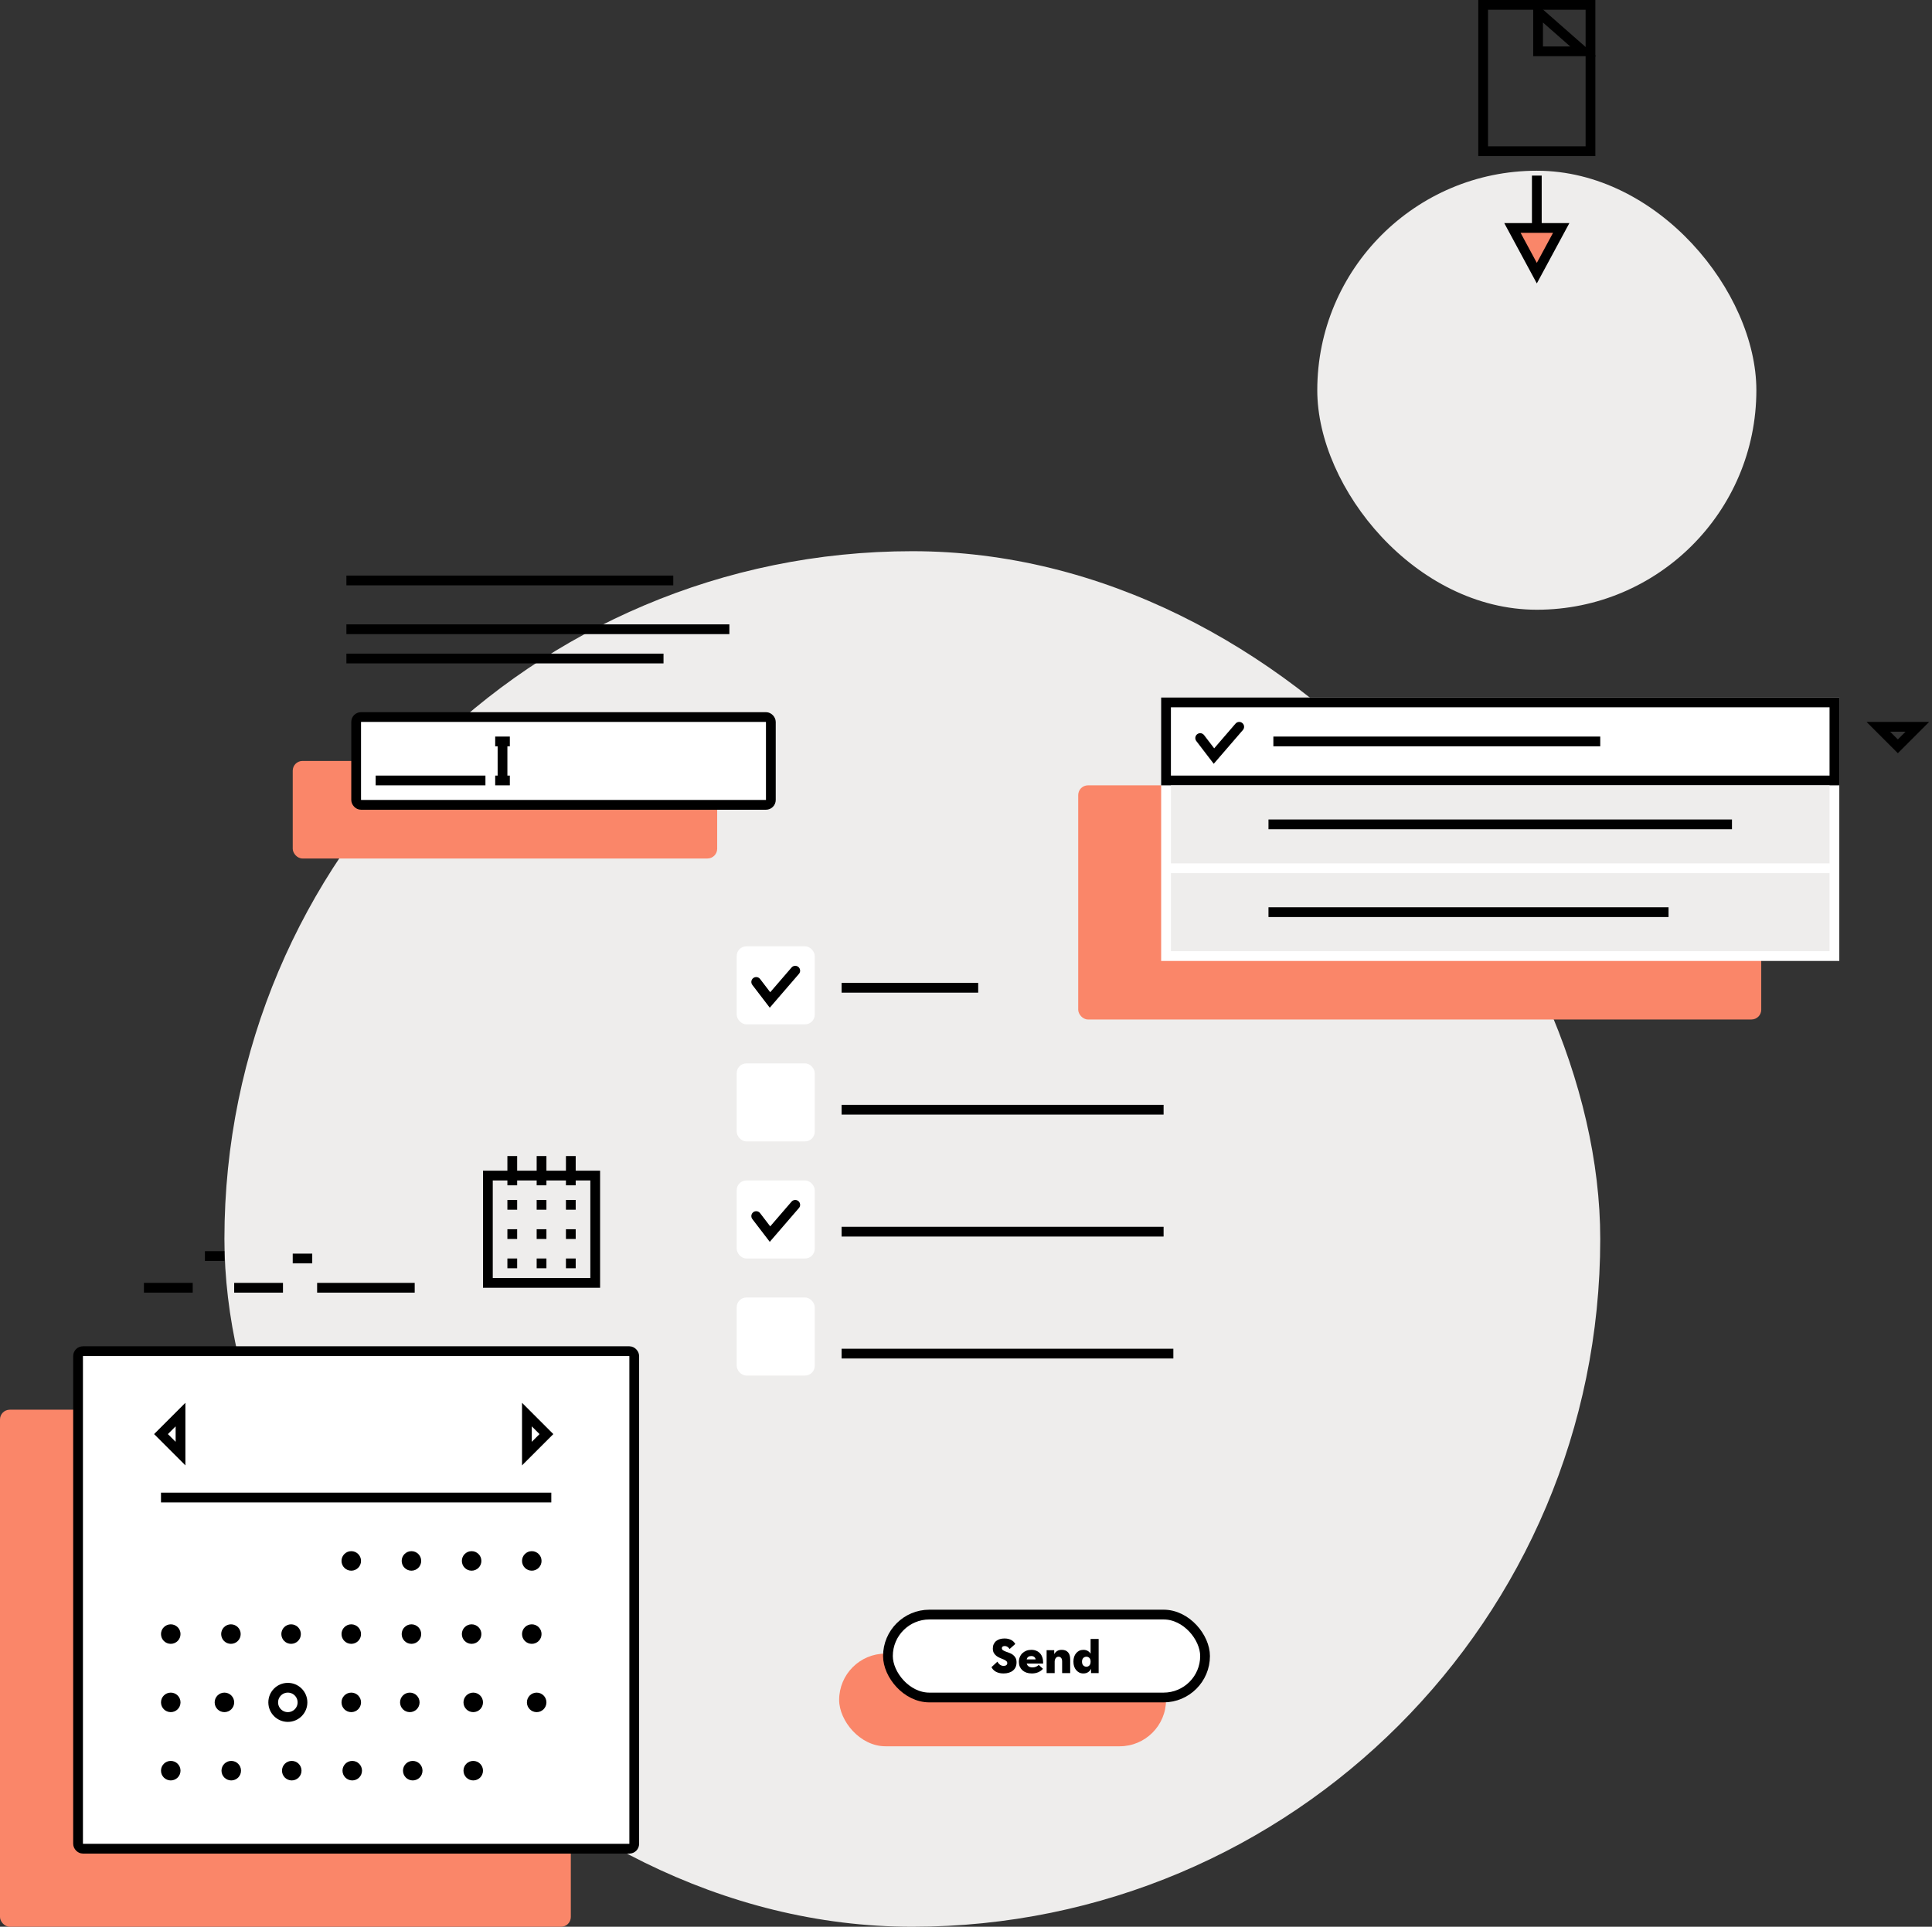 <?xml version="1.0" encoding="UTF-8"?> <svg xmlns="http://www.w3.org/2000/svg" width="396" height="395" viewBox="0 0 396 395" fill="none"><rect x="0" y="0" width="396" height="395" fill="#333333" stroke="none"/><rect x="46" y="113" width="282" height="282" rx="141" fill="#EEEDEC"></rect><rect x="270" y="35" width="90" height="90" rx="45" fill="#EEEDEC"></rect><path d="M320 46.732H315H310L315 56L320 46.732Z" fill="#FA8669"></path><path d="M315 36V46.732M315 46.732H320L315 56L310 46.732H315Z" stroke="black" stroke-width="2"></path><path d="M315.256 10.524V2.406L324.5 10.524H315.256Z" stroke="black" stroke-width="2"></path><path d="M304 1V31H326V1H304Z" stroke="black" stroke-width="2"></path><path d="M71 119H138" stroke="black" stroke-width="2"></path><path d="M71 129H149.5" stroke="black" stroke-width="2"></path><path d="M71 135H136" stroke="black" stroke-width="2"></path><rect x="60" y="156" width="87" height="20" rx="2" fill="#FA8669"></rect><rect x="73" y="147" width="85" height="18" rx="1" fill="white" stroke="black" stroke-width="2"></rect><path d="M77 160H99.5" stroke="black" stroke-width="2"></path><path d="M101.5 152H103M104.5 152H103M103 152V160H104.5H101.5" stroke="black" stroke-width="2"></path><rect x="221" y="161" width="140" height="48" rx="2" fill="#FA8669"></rect><rect width="139" height="54" transform="translate(238 143)" fill="white"></rect><rect x="239" y="144" width="137" height="16" fill="white" stroke="black" stroke-width="2"></rect><path d="M261 152H328" stroke="black" stroke-width="2"></path><path d="M246 151.308L248.824 155L254 149" stroke="black" stroke-width="2" stroke-linecap="round"></path><rect x="240" y="161" width="135" height="16" fill="#EEEDEC"></rect><path d="M260 169H355" stroke="black" stroke-width="2"></path><rect x="240" y="179" width="135" height="16" fill="#EEEDEC"></rect><path d="M260 187H342" stroke="black" stroke-width="2"></path><path d="M389 153L385 149H393L389 153Z" stroke="black" stroke-width="2"></path><rect x="151" y="194" width="16" height="16" rx="2" fill="white"></rect><path d="M155 201.308L157.824 205L163 199" stroke="black" stroke-width="2" stroke-linecap="round"></path><rect x="151" y="218" width="16" height="16" rx="2" fill="white"></rect><rect x="151" y="242" width="16" height="16" rx="2" fill="white"></rect><path d="M155 249.308L157.824 253L163 247" stroke="black" stroke-width="2" stroke-linecap="round"></path><rect x="151" y="266" width="16" height="16" rx="2" fill="white"></rect><path d="M172.5 202.5H200.5" stroke="black" stroke-width="2"></path><path d="M172.5 227.5H238.5" stroke="black" stroke-width="2"></path><path d="M172.5 252.5H238.5" stroke="black" stroke-width="2"></path><path d="M172.5 277.5H240.5" stroke="black" stroke-width="2"></path><path d="M29.5 264H39.5" stroke="black" stroke-width="2"></path><path d="M48 264H58" stroke="black" stroke-width="2"></path><path d="M65 264H85" stroke="black" stroke-width="2"></path><path d="M42 257.5H46" stroke="black" stroke-width="2"></path><path d="M60 258H64" stroke="black" stroke-width="2"></path><rect x="100" y="241" width="22" height="22" stroke="black" stroke-width="2"></rect><rect x="104" y="237" width="2" height="6" fill="black"></rect><rect x="110" y="237" width="2" height="6" fill="black"></rect><rect x="116" y="237" width="2" height="6" fill="black"></rect><rect x="104" y="246" width="2" height="2" fill="black"></rect><rect x="110" y="246" width="2" height="2" fill="black"></rect><rect x="116" y="246" width="2" height="2" fill="black"></rect><rect x="104" y="252" width="2" height="2" fill="black"></rect><rect x="110" y="252" width="2" height="2" fill="black"></rect><rect x="116" y="252" width="2" height="2" fill="black"></rect><rect x="104" y="258" width="2" height="2" fill="black"></rect><rect x="110" y="258" width="2" height="2" fill="black"></rect><rect x="116" y="258" width="2" height="2" fill="black"></rect><rect y="289" width="117" height="106" rx="2" fill="#FA8669"></rect><rect x="16" y="277" width="114" height="102" rx="1" fill="white"></rect><rect x="16" y="277" width="114" height="102" rx="1" stroke="black" stroke-width="2"></rect><path d="M112 294L108 298V290L112 294Z" stroke="black" stroke-width="2"></path><path d="M33 294L37 290V298L33 294Z" stroke="black" stroke-width="2"></path><path d="M33 307H113" stroke="black" stroke-width="2"></path><circle cx="72" cy="320" r="2" fill="black"></circle><circle cx="84.333" cy="320" r="2" fill="black"></circle><circle cx="96.667" cy="320" r="2" fill="black"></circle><circle cx="109" cy="320" r="2" fill="black"></circle><circle cx="35" cy="335" r="2" fill="black"></circle><circle cx="47.333" cy="335" r="2" fill="black"></circle><circle cx="59.667" cy="335" r="2" fill="black"></circle><circle cx="72" cy="335" r="2" fill="black"></circle><circle cx="84.333" cy="335" r="2" fill="black"></circle><circle cx="96.667" cy="335" r="2" fill="black"></circle><circle cx="109" cy="335" r="2" fill="black"></circle><circle cx="35" cy="349" r="2" fill="black"></circle><circle cx="46" cy="349" r="2" fill="black"></circle><circle cx="59" cy="349" r="3" stroke="black" stroke-width="2"></circle><circle cx="72" cy="349" r="2" fill="black"></circle><circle cx="84" cy="349" r="2" fill="black"></circle><circle cx="97" cy="349" r="2" fill="black"></circle><circle cx="110" cy="349" r="2" fill="black"></circle><circle cx="35" cy="363" r="2" fill="black"></circle><circle cx="47.4" cy="363" r="2" fill="black"></circle><circle cx="59.8" cy="363" r="2" fill="black"></circle><circle cx="72.2" cy="363" r="2" fill="black"></circle><circle cx="84.6" cy="363" r="2" fill="black"></circle><circle cx="97" cy="363" r="2" fill="black"></circle><rect x="172" y="339" width="67" height="19" rx="9.5" fill="#FA8669"></rect><rect x="182" y="331" width="65" height="17" rx="8.5" fill="white"></rect><rect x="182" y="331" width="65" height="17" rx="8.5" stroke="black" stroke-width="2"></rect><path d="M205.69 343.07C205.33 343.07 205.013 343.033 204.74 342.96C204.467 342.88 204.23 342.78 204.03 342.66C203.83 342.533 203.663 342.393 203.53 342.24C203.403 342.087 203.3 341.933 203.22 341.78L204.44 340.65C204.487 340.75 204.547 340.85 204.62 340.95C204.7 341.05 204.793 341.143 204.9 341.23C205.007 341.317 205.127 341.387 205.26 341.44C205.393 341.493 205.547 341.52 205.72 341.52C205.947 341.52 206.127 341.47 206.26 341.37C206.393 341.27 206.46 341.133 206.46 340.96C206.46 340.773 206.387 340.623 206.24 340.51C206.093 340.39 205.91 340.283 205.69 340.19C205.47 340.097 205.233 340 204.98 339.9C204.727 339.793 204.49 339.66 204.27 339.5C204.05 339.34 203.867 339.137 203.72 338.89C203.573 338.643 203.5 338.33 203.5 337.95C203.5 337.617 203.56 337.323 203.68 337.07C203.8 336.81 203.967 336.593 204.18 336.42C204.393 336.247 204.647 336.117 204.94 336.03C205.233 335.943 205.557 335.9 205.91 335.9C206.25 335.9 206.543 335.94 206.79 336.02C207.043 336.093 207.257 336.187 207.43 336.3C207.603 336.413 207.743 336.537 207.85 336.67C207.963 336.803 208.047 336.923 208.1 337.03L206.94 338.06C206.807 337.867 206.657 337.717 206.49 337.61C206.33 337.503 206.143 337.45 205.93 337.45C205.763 337.45 205.623 337.487 205.51 337.56C205.403 337.627 205.35 337.737 205.35 337.89C205.35 338.063 205.423 338.2 205.57 338.3C205.723 338.4 205.91 338.493 206.13 338.58C206.35 338.66 206.59 338.747 206.85 338.84C207.117 338.933 207.36 339.06 207.58 339.22C207.8 339.373 207.983 339.577 208.13 339.83C208.283 340.077 208.36 340.397 208.36 340.79C208.36 341.157 208.297 341.483 208.17 341.77C208.043 342.05 207.86 342.287 207.62 342.48C207.387 342.673 207.107 342.82 206.78 342.92C206.453 343.02 206.09 343.07 205.69 343.07ZM211.476 343.07C211.076 343.07 210.713 343.013 210.386 342.9C210.06 342.78 209.78 342.617 209.546 342.41C209.32 342.197 209.143 341.947 209.016 341.66C208.896 341.367 208.836 341.05 208.836 340.71C208.836 340.343 208.9 340.01 209.026 339.71C209.153 339.403 209.33 339.14 209.556 338.92C209.79 338.7 210.06 338.53 210.366 338.41C210.68 338.29 211.023 338.23 211.396 338.23C211.776 338.23 212.113 338.293 212.406 338.42C212.706 338.54 212.96 338.713 213.166 338.94C213.373 339.16 213.53 339.43 213.636 339.75C213.75 340.063 213.806 340.41 213.806 340.79V341.05H210.446C210.6 341.57 210.993 341.83 211.626 341.83C211.88 341.83 212.116 341.787 212.336 341.7C212.556 341.613 212.746 341.487 212.906 341.32L213.776 342.12C213.523 342.413 213.2 342.647 212.806 342.82C212.42 342.987 211.976 343.07 211.476 343.07ZM211.366 339.5C210.866 339.5 210.556 339.73 210.436 340.19H212.266C212.253 340.01 212.17 339.85 212.016 339.71C211.87 339.57 211.653 339.5 211.366 339.5ZM217.704 340.64C217.704 340.28 217.631 340.023 217.484 339.87C217.344 339.717 217.174 339.64 216.974 339.64C216.721 339.64 216.528 339.737 216.394 339.93C216.261 340.123 216.188 340.347 216.174 340.6V343H214.524V338.3H216.084V339.11C216.218 338.857 216.411 338.647 216.664 338.48C216.918 338.313 217.241 338.23 217.634 338.23C218.174 338.23 218.594 338.39 218.894 338.71C219.201 339.03 219.354 339.523 219.354 340.19V343H217.704V340.64ZM222.058 343.07C221.751 343.07 221.471 343.01 221.218 342.89C220.971 342.763 220.758 342.593 220.578 342.38C220.398 342.167 220.258 341.913 220.158 341.62C220.064 341.32 220.018 340.993 220.018 340.64C220.018 340.287 220.064 339.963 220.158 339.67C220.258 339.377 220.398 339.123 220.578 338.91C220.758 338.697 220.971 338.53 221.218 338.41C221.471 338.29 221.751 338.23 222.058 338.23C222.411 338.23 222.714 338.307 222.968 338.46C223.221 338.607 223.411 338.797 223.538 339.03V336H225.188V343H223.628V342.11C223.501 342.39 223.304 342.62 223.038 342.8C222.771 342.98 222.444 343.07 222.058 343.07ZM222.688 341.69C222.901 341.69 223.091 341.613 223.258 341.46C223.431 341.307 223.524 341.06 223.538 340.72V340.6C223.538 340.28 223.451 340.04 223.278 339.88C223.111 339.72 222.911 339.64 222.678 339.64C222.564 339.64 222.454 339.66 222.348 339.7C222.241 339.74 222.144 339.8 222.058 339.88C221.978 339.96 221.911 340.063 221.858 340.19C221.804 340.317 221.778 340.47 221.778 340.65C221.778 340.99 221.868 341.25 222.048 341.43C222.228 341.603 222.441 341.69 222.688 341.69Z" fill="black"></path></svg> 